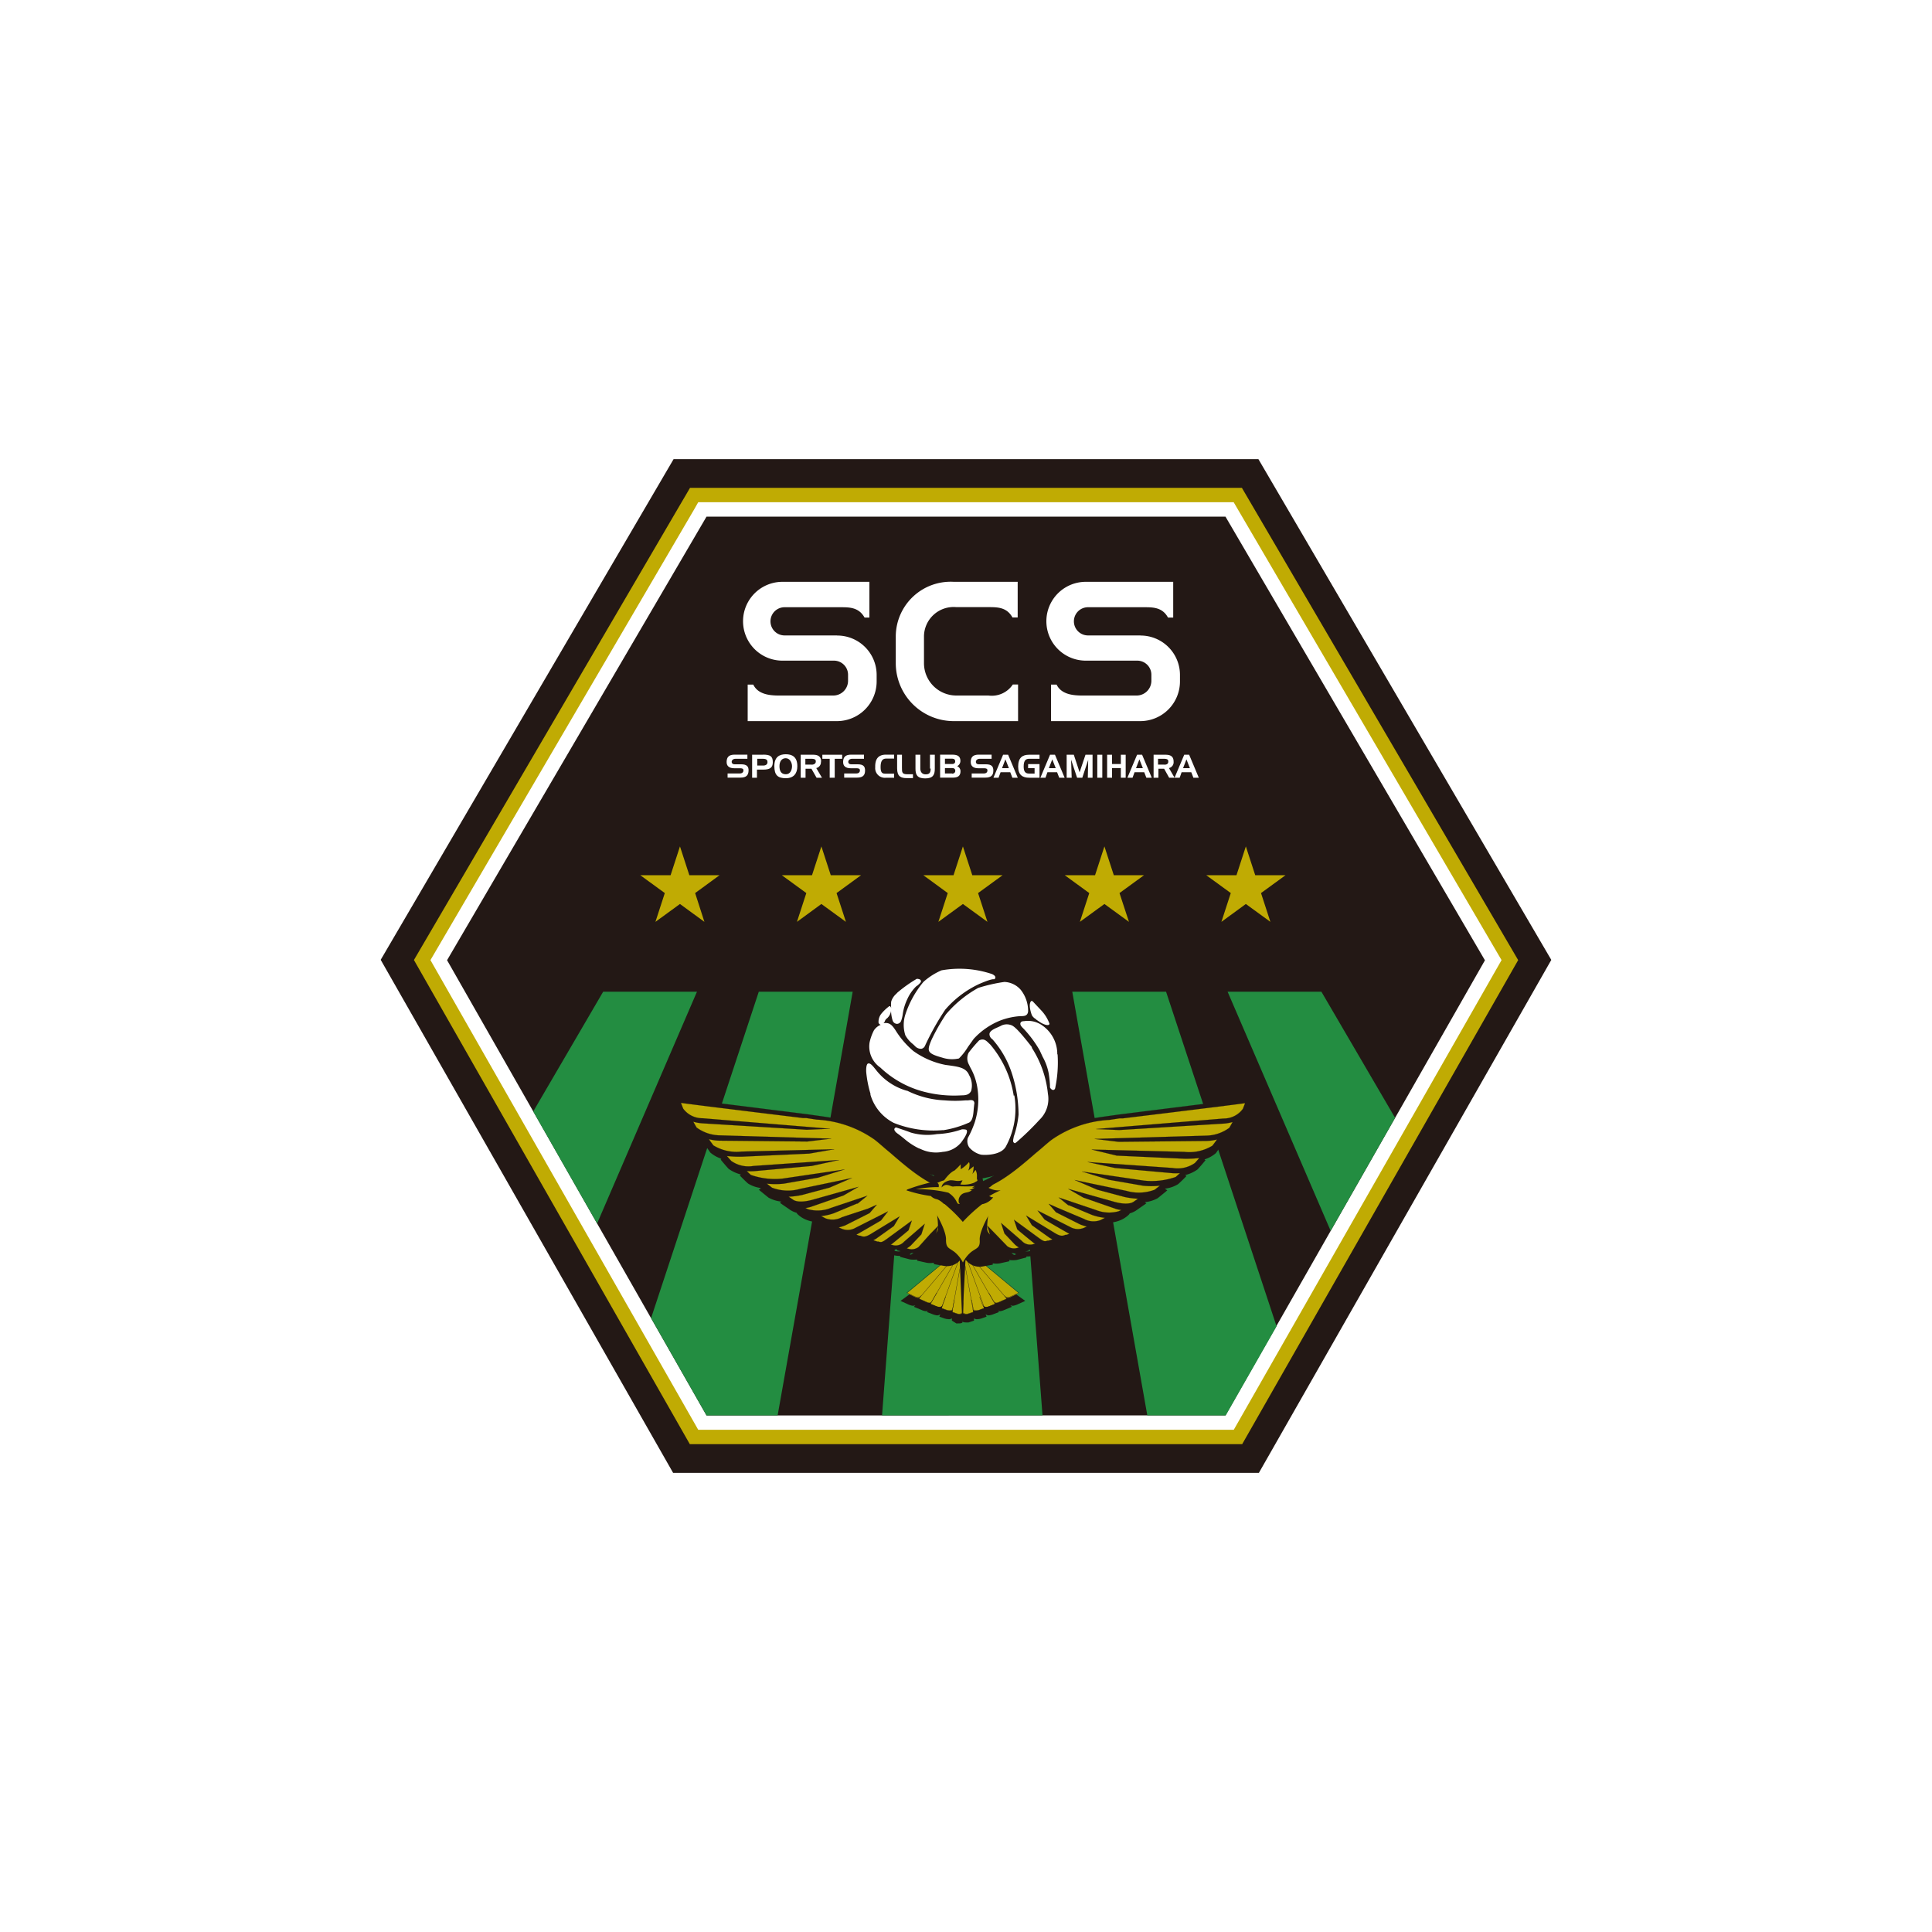<svg id="4afb14d3-f0f4-4114-8115-85d9596c90e5" data-name="layer01" xmlns="http://www.w3.org/2000/svg" width="200" height="200" viewBox="0 0 200 200"><defs><style>.fbafefd3-b1f7-46a6-af52-83b6942f0d6a{fill:#231815;}.\30 a110307-ddf7-4521-b4ba-1ab7c7c85c90{fill:#c0ab03;}.\31 ea18343-8a2f-44db-b553-3030b9394b3c{fill:#fff;}.\32 6e743a4-cac9-44e6-a496-05999f3566b1{fill:#238d41;}.\35 3c7019f-0d64-46d1-8146-c38056bd06c5,.\36 0c9e780-a960-4c24-92eb-9fde9341bef5,.b6de3a91-e8ec-46f6-b4d1-235ffeaa7f7e,.db0a57d6-c0d3-4a58-81e1-57158bf7261c,.dc6d3716-3490-4f1b-bc8b-d4baaed4d780{fill:none;stroke:#231815;}.b6de3a91-e8ec-46f6-b4d1-235ffeaa7f7e{stroke-width:0.03px;}.\36 0c9e780-a960-4c24-92eb-9fde9341bef5{stroke-linecap:round;stroke-miterlimit:11;stroke-width:0.02px;}.\35 3c7019f-0d64-46d1-8146-c38056bd06c5{stroke-width:0.03px;}.db0a57d6-c0d3-4a58-81e1-57158bf7261c{stroke-width:0.03px;}.dc6d3716-3490-4f1b-bc8b-d4baaed4d780{stroke-width:0.01px;}</style></defs><title>emb_sagamihara01</title><polyline class="fbafefd3-b1f7-46a6-af52-83b6942f0d6a" points="68.87 49 39.41 99.36 69.68 152.47 130.32 152.47 160.59 99.37 130.27 47.53 69.73 47.53 68.87 49"/><polyline class="0a110307-ddf7-4521-b4ba-1ab7c7c85c90" points="71 51.24 70.57 51.97 42.85 99.38 71.41 149.5 128.59 149.5 157.16 99.39 128.56 50.5 71.43 50.5 71 51.24"/><polyline class="1ea18343-8a2f-44db-b553-3030b9394b3c" points="71.86 52.73 44.56 99.39 72.28 148.01 127.72 148.01 155.44 99.39 127.71 51.99 72.28 51.99 71.86 52.73"/><polyline class="fbafefd3-b1f7-46a6-af52-83b6942f0d6a" points="153.72 99.41 126.86 53.48 73.14 53.48 46.28 99.4 73.14 146.53 126.86 146.52 153.72 99.41"/><polyline class="0a110307-ddf7-4521-b4ba-1ab7c7c85c90" points="99.68 87.62 100.65 90.6 103.79 90.6 101.25 92.45 102.22 95.43 99.68 93.58 97.14 95.43 98.11 92.45 95.58 90.6 98.71 90.6 99.68 87.62"/><polyline class="0a110307-ddf7-4521-b4ba-1ab7c7c85c90" points="85.03 87.62 86 90.6 89.14 90.6 86.6 92.45 87.57 95.43 85.03 93.58 82.5 95.43 83.47 92.45 80.93 90.6 84.06 90.6 85.03 87.62"/><polyline class="0a110307-ddf7-4521-b4ba-1ab7c7c85c90" points="70.39 87.62 71.36 90.6 74.49 90.6 71.96 92.45 72.92 95.43 70.39 93.58 67.85 95.43 68.82 92.45 66.28 90.6 69.42 90.6 70.39 87.62"/><polyline class="0a110307-ddf7-4521-b4ba-1ab7c7c85c90" points="114.33 87.62 113.36 90.6 110.22 90.6 112.76 92.45 111.79 95.43 114.33 93.58 116.87 95.43 115.89 92.45 118.43 90.6 115.3 90.6 114.33 87.62"/><polyline class="0a110307-ddf7-4521-b4ba-1ab7c7c85c90" points="128.97 87.62 128 90.6 124.87 90.6 127.41 92.45 126.44 95.43 128.97 93.58 131.51 95.43 130.54 92.45 133.08 90.6 129.94 90.6 128.97 87.62"/><path class="1ea18343-8a2f-44db-b553-3030b9394b3c" d="M76.72,79.12h-.66c-.24,0-.32-.13-.32-.26s.13-.31.39-.31h1.24v-.43H76.06c-.63,0-.82.27-.84.72s.25.69.8.69h.59c.33,0,.35.12.35.23s-.06.31-.39.31H75.32v.43h1.33c.63,0,.82-.27.84-.71s-.18-.67-.76-.67"/><path class="1ea18343-8a2f-44db-b553-3030b9394b3c" d="M78.95,78.13H77.86v2.38h.5v-.84H79c.67,0,1-.17,1-.77s-.25-.78-1-.78m0,1.13h-.61v-.7h.58c.37,0,.48.12.48.35S79.27,79.25,79,79.25Z"/><path class="1ea18343-8a2f-44db-b553-3030b9394b3c" d="M81.35,78.08c-.67,0-1.19.28-1.19,1.23s.37,1.25,1.19,1.25,1.19-.5,1.19-1.24c0-1-.57-1.24-1.2-1.24m0,2.07c-.5,0-.65-.38-.65-.84s.21-.82.65-.82.65.48.65.83S81.83,80.15,81.36,80.15Z"/><path class="1ea18343-8a2f-44db-b553-3030b9394b3c" d="M85,78.85c0-.52-.28-.72-.83-.72H82.89v2.38h.5v-.93H84l.53.93h.56l-.59-1a.62.62,0,0,0,.48-.67m-1,.31h-.61v-.6H84c.45,0,.45.16.45.3S84.33,79.16,84,79.16Z"/><polyline class="1ea18343-8a2f-44db-b553-3030b9394b3c" points="85.13 78.55 85.89 78.55 85.89 80.51 86.41 80.51 86.41 78.55 87.18 78.55 87.18 78.13 85.13 78.13 85.13 78.55"/><path class="1ea18343-8a2f-44db-b553-3030b9394b3c" d="M88.79,79.12h-.66c-.24,0-.32-.13-.32-.26s.13-.31.39-.31h1.24v-.43H88.12c-.63,0-.82.27-.84.72s.24.69.8.69h.59c.32,0,.35.12.35.23s-.06.31-.39.31H87.39v.43h1.33c.63,0,.82-.27.83-.71s-.17-.67-.76-.67"/><path class="1ea18343-8a2f-44db-b553-3030b9394b3c" d="M90.61,79.36a1,1,0,0,0,1.11,1.15h.84v-.42h-.82c-.34,0-.58,0-.58-.69s.24-.87.58-.87h.82v-.41h-.83c-.87,0-1.13.51-1.13,1.24"/><path class="1ea18343-8a2f-44db-b553-3030b9394b3c" d="M93.37,79.43V78.13h-.5v1.42c0,.85.41,1,1,1h.64v-.4h-.6c-.54,0-.54-.21-.54-.68"/><path class="1ea18343-8a2f-44db-b553-3030b9394b3c" d="M96.34,79.56c0,.49-.17.6-.53.6s-.54-.26-.54-.6V78.13h-.5v1.45c0,.62.18,1,1,1s1-.37,1-1V78.13h-.5v1.43"/><path class="1ea18343-8a2f-44db-b553-3030b9394b3c" d="M99.07,79.32a.6.6,0,0,0,.35-.54c0-.62-.48-.65-.88-.66H97.32v2.38h1.31c.45,0,.8-.12.8-.67a.55.55,0,0,0-.36-.52m-1.25-.77h.73c.22,0,.33.09.33.28s-.13.27-.33.27h-.73Zm.74,1.53h-.74v-.56h.74c.22,0,.33.1.33.29S98.73,80.09,98.56,80.09Z"/><path class="1ea18343-8a2f-44db-b553-3030b9394b3c" d="M102,79.12h-.66c-.25,0-.32-.13-.32-.26s.13-.31.39-.31h1.24v-.43h-1.32c-.63,0-.82.27-.84.72s.25.69.79.69h.59c.32,0,.35.12.35.23s-.06.31-.38.31h-1.25v.43H102c.63,0,.82-.27.83-.71s-.18-.67-.76-.67"/><path class="1ea18343-8a2f-44db-b553-3030b9394b3c" d="M103.84,78.13l-1,2.38h.53l.21-.57h1l.22.57h.56l-1-2.38h-.53m-.1,1.39.35-.91.36.91Z"/><path class="1ea18343-8a2f-44db-b553-3030b9394b3c" d="M105.4,79.36c0,.87.47,1.15,1.13,1.15h1.08V79.1h-1.18v.42h.67v.56h-.57c-.44,0-.56-.28-.56-.74,0-.64.24-.79.56-.79h1.08v-.42h-1.08c-.7,0-1.13.31-1.13,1.24"/><path class="1ea18343-8a2f-44db-b553-3030b9394b3c" d="M108.7,78.13l-1,2.38h.53l.2-.57h1l.22.57h.56l-1-2.38h-.53m-.1,1.39.35-.91.36.91Z"/><polyline class="1ea18343-8a2f-44db-b553-3030b9394b3c" points="111.76 79.95 111.16 78.13 110.42 78.13 110.42 80.51 110.94 80.51 110.88 78.64 111.5 80.51 112.04 80.51 112.65 78.66 112.61 80.51 113.1 80.51 113.1 78.13 112.37 78.13 111.76 79.95"/><rect class="1ea18343-8a2f-44db-b553-3030b9394b3c" x="113.59" y="78.13" width="0.52" height="2.38"/><polyline class="1ea18343-8a2f-44db-b553-3030b9394b3c" points="116.03 79.09 115.12 79.09 115.12 78.13 114.61 78.13 114.61 80.51 115.12 80.51 115.12 79.51 116.03 79.51 116.03 80.51 116.53 80.51 116.53 78.13 116.03 78.13 116.03 79.09"/><path class="1ea18343-8a2f-44db-b553-3030b9394b3c" d="M117.71,78.13l-1,2.38h.53l.21-.57h1l.22.57h.56l-1-2.38h-.53m-.1,1.39.35-.91.36.91Z"/><path class="1ea18343-8a2f-44db-b553-3030b9394b3c" d="M121.49,78.85c0-.52-.28-.72-.84-.72h-1.23v2.38h.5v-.93h.59l.52.93h.56l-.58-1a.62.62,0,0,0,.48-.67m-1,.31h-.61v-.6h.61c.45,0,.45.16.45.3S120.87,79.16,120.54,79.16Z"/><path class="1ea18343-8a2f-44db-b553-3030b9394b3c" d="M123.12,78.13h-.53l-1,2.38h.53l.2-.57h1l.22.57h.56l-1-2.38m-.63,1.39.35-.91.36.91Z"/><path class="1ea18343-8a2f-44db-b553-3030b9394b3c" d="M86.66,65.78H81.22a1.46,1.46,0,0,1,0-2.92H87c.93,0,1.9,0,2.5,1.07H90V60.23H81a4.08,4.08,0,0,0,0,8.16h5.33a1.46,1.46,0,0,1,1.46,1.46v.64A1.53,1.53,0,0,1,86.31,72H81.15c-.94,0-2.58.1-3.17-1.13H77.4v3.78h9.27a4.11,4.11,0,0,0,4.08-4.14v-.64a4.08,4.08,0,0,0-4.08-4.08"/><path class="1ea18343-8a2f-44db-b553-3030b9394b3c" d="M104.84,70.87A2.62,2.62,0,0,1,102.32,72H99a3.35,3.35,0,0,1-3.35-3.34V65.85a3.07,3.07,0,0,1,3.35-3h3.31c.94,0,1.91,0,2.5,1.07h.54V60.23H98.73a5.68,5.68,0,0,0-6,5.61v2.81a6,6,0,0,0,6,6h6.66V70.86h-.54"/><path class="1ea18343-8a2f-44db-b553-3030b9394b3c" d="M118.07,65.78h-5.44a1.46,1.46,0,0,1,0-2.92h5.79c.93,0,1.91,0,2.49,1.07h.54V60.23H112.4a4.08,4.08,0,0,0,0,8.16h5.33a1.46,1.46,0,0,1,1.46,1.46v.64A1.53,1.53,0,0,1,117.72,72h-5.17c-.93,0-2.58.1-3.17-1.13h-.58v3.78h9.27a4.11,4.11,0,0,0,4.08-4.14v-.64a4.08,4.08,0,0,0-4.08-4.08"/><path class="26e743a4-cac9-44e6-a496-05999f3566b1" d="M62.44,102.66l-7.24,12.4,6.61,11.6,10.34-24H62.44"/><path class="26e743a4-cac9-44e6-a496-05999f3566b1" d="M78.55,102.66,67.4,136.45l5.74,10.07h7.36q4-22.42,7.77-43.86H78.55"/><path class="26e743a4-cac9-44e6-a496-05999f3566b1" d="M127.08,102.66l10.67,24.76,6.67-11.7-7.63-13.06h-9.71"/><path class="26e743a4-cac9-44e6-a496-05999f3566b1" d="M111,102.66l7.77,43.86h8.12l5.26-9.22-11.44-34.64H111"/><path class="26e743a4-cac9-44e6-a496-05999f3566b1" d="M94.66,102.66Q93,124.17,91.31,146.52h16.61q-1.71-22.42-3.35-43.86H94.66"/><path class="fbafefd3-b1f7-46a6-af52-83b6942f0d6a" d="M110.91,111.44A11.07,11.07,0,1,1,99.84,100a11.25,11.25,0,0,1,11.07,11.42"/><ellipse class="b6de3a91-e8ec-46f6-b4d1-235ffeaa7f7e" cx="99.84" cy="111.44" rx="11.07" ry="11.42"/><path class="fbafefd3-b1f7-46a6-af52-83b6942f0d6a" d="M109.88,109.13a4.66,4.66,0,0,0-1-2.77.57.57,0,0,0,.16-.42,4.06,4.06,0,0,0-.93-1.61l-.95-1-.39-.17-.13.06a3.34,3.34,0,0,0-.59-1,2.76,2.76,0,0,0-2-1h-.11l-.45.07a.68.68,0,0,0,0-.15.86.86,0,0,0-.57-.72,11,11,0,0,0-5.57-.42,8.39,8.39,0,0,0-1.8,1.07,1.05,1.05,0,0,0-.51-.22l-.16,0-.2.1a13.48,13.48,0,0,0-2.12,1.5l-.13.14a2.16,2.16,0,0,0-.6.94s0,.11,0,.23-.06,0-.09,0l-.84.79a1.82,1.82,0,0,0-.42,1.22v.05s0,0,0,.07a1.92,1.92,0,0,0-.42.45,5.69,5.69,0,0,0-.5,1.38,2.28,2.28,0,0,0-.07.72,2.61,2.61,0,0,0,.36,1.16l-.16,0c-.51.21-.48.86-.46,1.3a11.67,11.67,0,0,0,.47,2.39l0,.1a5.28,5.28,0,0,0,2.54,3.1.58.58,0,0,0-.13.3.72.72,0,0,0,0,.11,1.05,1.05,0,0,0,.54.75l.63.49a7.23,7.23,0,0,0,1.61,1.1l.2.08a4.11,4.11,0,0,0,2.44.33c.12.52.79.6,1.28.62l1.76-.06.08,0a.71.71,0,0,0,.4-.34,1.79,1.79,0,0,0,.34.09s2.3.27,3-1.07l.18-.35,0,0a.63.63,0,0,0,.75,0,27.22,27.22,0,0,0,2.49-2.41,3.52,3.52,0,0,0,1-2.9h.14a.68.68,0,0,0,.57-.62,13.18,13.18,0,0,0,.24-3.56"/><path class="fbafefd3-b1f7-46a6-af52-83b6942f0d6a" d="M105.16,105.89a1.05,1.05,0,0,0-.27-.15l.34-.06-.05.11v.1"/><path class="fbafefd3-b1f7-46a6-af52-83b6942f0d6a" d="M95.74,108.9a.75.75,0,0,0,.07.18l0,.05-.29-.16.17-.08"/><path class="fbafefd3-b1f7-46a6-af52-83b6942f0d6a" d="M99.67,109.82a1.92,1.92,0,0,0,.11.42,3,3,0,0,0-.53-.17.86.86,0,0,0,.25-.1.94.94,0,0,0,.17-.14"/><path class="fbafefd3-b1f7-46a6-af52-83b6942f0d6a" d="M100.75,113.39v.07h-.06l.05-.06"/><path class="fbafefd3-b1f7-46a6-af52-83b6942f0d6a" d="M102,107.22l-.18,0,.17-.13a.64.64,0,0,0,0,.16"/><path class="fbafefd3-b1f7-46a6-af52-83b6942f0d6a" d="M93.15,106.6l-.09-.13-.06-.09.13,0a.15.15,0,0,0,0,0c0,.09,0,.16,0,.23"/><path class="1ea18343-8a2f-44db-b553-3030b9394b3c" d="M93.72,107.17a3.06,3.06,0,0,0,.79.92l.21.2a.83.83,0,0,0,.66.28.52.52,0,0,0,.38-.32,27.14,27.14,0,0,1,2.09-3.73,10.48,10.48,0,0,1,3.52-2.66c1.24-.54,1.47-.49,1.48-.49h.08a.21.21,0,0,0,.11-.19c0-.12-.11-.23-.33-.34a10.55,10.55,0,0,0-5.25-.39h0a6.82,6.82,0,0,0-1.87,1.2A10.35,10.35,0,0,0,93.73,105a3.5,3.5,0,0,0,0,2.2"/><path class="1ea18343-8a2f-44db-b553-3030b9394b3c" d="M97.93,105a20.62,20.62,0,0,0-1.48,2.6l-.06.14c-.17.41-.34.84-.19,1.1s.57.43,1.32.64a3.29,3.29,0,0,0,1.75.09,6.1,6.1,0,0,0,.93-1.19l.6-.84a7.54,7.54,0,0,1,2.73-1.89,7.06,7.06,0,0,1,2.09-.46h0c.39,0,.76,0,.81-.5a3.52,3.52,0,0,0-.76-2.22,2.35,2.35,0,0,0-1.7-.82h0a16.62,16.62,0,0,0-2.71.62A12,12,0,0,0,97.93,105"/><path class="1ea18343-8a2f-44db-b553-3030b9394b3c" d="M107.24,105.53l.33.22c.27.2.78.44,1,.34a.13.13,0,0,0,.07-.12,4,4,0,0,0-.82-1.34l-.94-1-.07,0a.09.09,0,0,0-.07,0c-.31.35,0,1.27.09,1.49a1.17,1.17,0,0,0,.46.41"/><path class="1ea18343-8a2f-44db-b553-3030b9394b3c" d="M109.45,109.17a3.6,3.6,0,0,0-1.53-3,2.57,2.57,0,0,0-1.91-.46h0c-.08,0-.33,0-.38.22a.19.19,0,0,0,0,.08c0,.13.12.28.34.49a11.92,11.92,0,0,1,1.65,2.22l.32.69a5.64,5.64,0,0,1,.62,1.7c.09.56.12,1,.13,1.2s0,.23,0,.23h0a.09.09,0,0,0,0,0c0,.08.19.32.36.29s.19-.21.2-.28a12.8,12.8,0,0,0,.23-3.43"/><path class="1ea18343-8a2f-44db-b553-3030b9394b3c" d="M106.83,108.41c-1.19-1.53-1.81-2.19-2.16-2.29a1.3,1.3,0,0,0-1.11.1l-.26.12c-.37.16-.83.36-.87.69a.63.63,0,0,0,.3.55,9.94,9.94,0,0,1,1.93,3.27,14,14,0,0,1,.78,4.54,9.75,9.75,0,0,1-.5,2.28c0,.14-.14.48,0,.6s.12.07.25,0a27.53,27.53,0,0,0,2.4-2.33l0,0a3,3,0,0,0,.89-2.71,10.8,10.8,0,0,0-1.67-4.77"/><path class="1ea18343-8a2f-44db-b553-3030b9394b3c" d="M104.94,113.43a10.75,10.75,0,0,0-2.43-5.3l-.15-.14c-.25-.25-.52-.53-1-.29l0,0a14.2,14.2,0,0,0-1.09,1.28,1.31,1.31,0,0,0,0,1.16l.18.37a6.13,6.13,0,0,1,.74,2.18,7.77,7.77,0,0,1-.28,3.48,9.73,9.73,0,0,1-.72,1.63,1.14,1.14,0,0,0,.16,1,2.39,2.39,0,0,0,1.2.73c.39.06,2.08.08,2.58-.85a8.15,8.15,0,0,0,.87-5.29"/><path class="1ea18343-8a2f-44db-b553-3030b9394b3c" d="M99.51,118.25c.75-1,.59-1.2.55-1.27s-.42-.09-.52-.06h0a8.67,8.67,0,0,1-2.54.48,6.09,6.09,0,0,1-2.72-.16c-.42-.17-1.44-.5-1.49-.52h-.06a.23.23,0,0,0-.15.18c0,.13.1.28.34.45s.41.31.66.51a6.92,6.92,0,0,0,1.5,1l.21.08a3.67,3.67,0,0,0,2.3.3,2.71,2.71,0,0,0,1.93-1"/><path class="1ea18343-8a2f-44db-b553-3030b9394b3c" d="M97.64,117a10.44,10.44,0,0,0,2.58-.75h0c.48-.14.54-.87.58-1.46l.05-.47a.37.37,0,0,0-.06-.34c-.13-.14-.38-.1-.58-.07l-.14,0h-.13a12.48,12.48,0,0,1-2.14,0,9.6,9.6,0,0,1-3.89-1l-.05,0a6.2,6.2,0,0,1-3.2-2.18l-.22-.27c-.26-.31-.44-.42-.59-.36s-.2.46-.18.87a11.49,11.49,0,0,0,.44,2.25l0,.11a4.79,4.79,0,0,0,2.41,2.91,11.08,11.08,0,0,0,5.09.75"/><path class="1ea18343-8a2f-44db-b553-3030b9394b3c" d="M95.59,113a12.39,12.39,0,0,0,3.94.39c.53,0,.81-.1,1-.45a2.13,2.13,0,0,0-.21-1.65c-.31-.76-1.08-.86-2.06-1l-.38-.05a8.51,8.51,0,0,1-3.33-1.44,9,9,0,0,1-1.83-2.12c-.38-.59-.65-.84-1.2-.77h-.06a.44.44,0,0,0,.15-.22.55.55,0,0,1,.21-.27,1.29,1.29,0,0,0,.42-.76,3.8,3.8,0,0,0,.17,1,.5.5,0,0,0,.44.33.47.47,0,0,0,.43-.3,3.23,3.23,0,0,0,.17-.69,5.32,5.32,0,0,1,.47-1.56,4.33,4.33,0,0,1,.92-1.33L95,102c.22-.2.38-.34.33-.48s-.19-.17-.35-.19H94.9a14.35,14.35,0,0,0-2,1.42l-.13.14a1.74,1.74,0,0,0-.51.78,2.6,2.6,0,0,0,0,.7.53.53,0,0,0-.1-.19.09.09,0,0,0-.13,0,4.68,4.68,0,0,0-.76.72,1.34,1.34,0,0,0-.32,1v0a.44.44,0,0,0,.22.19,1.53,1.53,0,0,0-.7.57,5,5,0,0,0-.45,1.25,2.64,2.64,0,0,0,1.11,2.6A10.31,10.31,0,0,0,95.59,113"/><path class="fbafefd3-b1f7-46a6-af52-83b6942f0d6a" d="M74.71,116.71a3.75,3.75,0,0,0,2.78.74l8.63-.25-1.2.36-7.42.23a8.3,8.3,0,0,1-1.68-.12c.12.16.37.5.59.77a2.62,2.62,0,0,0,2.22.6l7.54-.61-1.25.44-6.23.5a3.36,3.36,0,0,1-1.07,0c.12.14.37.41.61.67a5.93,5.93,0,0,0,3.11.44l5.25-.9-1.48.6-3.68.64c-1,.17-3.07-.11-3.5-.56s-.71-.78-.71-.78l.24-.15a3.72,3.72,0,0,1-1.36-.66c-.32-.39-.68-.89-.68-.89l.24-.13a3.3,3.3,0,0,1-1.29-.73c-.3-.44-.62-1-.62-1l.36-.15s.31.55.6,1"/><path class="60c9e780-a960-4c24-92eb-9fde9341bef5" d="M74.71,116.71a3.75,3.75,0,0,0,2.78.74l8.63-.25-1.2.36-7.42.23a8.3,8.3,0,0,1-1.68-.12c.12.16.37.5.59.77a2.62,2.62,0,0,0,2.22.6l7.54-.61-1.25.44-6.23.5a3.36,3.36,0,0,1-1.07,0c.12.14.37.41.61.67a5.93,5.93,0,0,0,3.11.44l5.25-.9-1.48.6-3.68.64c-1,.17-3.07-.11-3.5-.56s-.71-.78-.71-.78l.24-.15a3.72,3.72,0,0,1-1.36-.66c-.32-.39-.68-.89-.68-.89l.24-.13a3.3,3.3,0,0,1-1.29-.73c-.3-.44-.62-1-.62-1l.36-.15S74.42,116.28,74.71,116.71Z"/><path class="fbafefd3-b1f7-46a6-af52-83b6942f0d6a" d="M100,130.39l.07-.3,1.25-1.21-.82.6.56-.77-.67.7.4-.87-.52.79.23-1-.63,1.56.34-1.7-.57-.18,0,2-.13-.13h0l-.34-1.81.07,1-.36-1,.23,1-.52-1,.4,1-.67-.9.56.95-.82-.85,1.24,1.57,0,.39-6.08,4.44.71.32a2,2,0,0,0,.47.17.51.51,0,0,0,.36-.05l-.16.17.78.32a1.44,1.44,0,0,0,.41.13.32.32,0,0,0,.26-.07l-.1.16.6.23a1.69,1.69,0,0,0,.35.1.46.46,0,0,0,.44-.11l-.1.26.57.2.22.05h.09a.49.49,0,0,0,.42-.08l0,.24L99,137l.13,0c.26,0,.52,0,.52-.18"/><path class="0a110307-ddf7-4521-b4ba-1ab7c7c85c90" d="M99.35,129.33l-5.45,4.54.64.31c.25.12.57.31.83,0l-.23.27.69.31c.27.11.48.25.67-.08l-.17.29.54.22c.22.09.61.24.76-.16l-.15.4.51.19c.17.06.61.15.66-.12l-.06.33.51.18c.26.08.56,0,.56-.16"/><line class="53c7019f-0d64-46d1-8146-c38056bd06c5" x1="99.67" y1="135.83" x2="99.64" y2="134.84"/><path class="db0a57d6-c0d3-4a58-81e1-57158bf7261c" d="M101.12,127.83l-7.24,6,.64.3c.25.12.57.31.83,0"/><path class="db0a57d6-c0d3-4a58-81e1-57158bf7261c" d="M100.88,127.66l-5.76,6.78.7.31c.27.11.48.25.67-.08l.48-.84"/><path class="db0a57d6-c0d3-4a58-81e1-57158bf7261c" d="M100.63,127.5,96.31,135l.53.22c.22.09.62.24.76-.17l.29-.8"/><path class="db0a57d6-c0d3-4a58-81e1-57158bf7261c" d="M100.37,127.34l-2.92,8.07.51.19c.17.06.61.15.66-.12l.17-.93"/><path class="db0a57d6-c0d3-4a58-81e1-57158bf7261c" d="M100.11,127.2l-1.55,8.61.51.18c.26.08.56,0,.56-.17l0-1L99.61,127"/><path class="fbafefd3-b1f7-46a6-af52-83b6942f0d6a" d="M99.35,130.39l-.07-.3L98,128.88l.82.6-.55-.77.67.7-.4-.87.52.79-.23-1,.63,1.56-.34-1.7.57-.18,0,2,.13-.13h0l.35-1.81-.07,1,.36-1-.23,1,.52-1-.4,1,.67-.9-.56.95.82-.85-1.24,1.57,0,.39,6.09,4.44-.71.32a2,2,0,0,1-.47.17.51.51,0,0,1-.36-.05l.16.17-.77.32a1.48,1.48,0,0,1-.41.13.31.31,0,0,1-.25-.07l.1.16-.6.23a1.69,1.69,0,0,1-.35.1.46.46,0,0,1-.44-.11l.1.26-.57.2-.22.05h-.09a.5.5,0,0,1-.42-.08l0,.24-.57.19-.13,0c-.26,0-.52,0-.52-.18"/><path class="0a110307-ddf7-4521-b4ba-1ab7c7c85c90" d="M100,129.33l5.45,4.54-.64.31c-.25.12-.57.31-.83,0l.23.27-.69.31c-.27.11-.48.25-.67-.08l.17.29-.54.22c-.22.09-.61.24-.76-.16l.14.4-.51.19c-.17.06-.61.15-.66-.12l.06.33-.52.18c-.26.08-.55,0-.56-.16"/><line class="53c7019f-0d64-46d1-8146-c38056bd06c5" x1="99.67" y1="135.83" x2="99.69" y2="134.84"/><path class="db0a57d6-c0d3-4a58-81e1-57158bf7261c" d="M98.22,127.83l7.24,6-.64.3c-.25.12-.57.31-.84,0"/><path class="db0a57d6-c0d3-4a58-81e1-57158bf7261c" d="M98.46,127.66l5.76,6.78-.7.31c-.27.11-.48.25-.67-.08l-.49-.84"/><path class="db0a57d6-c0d3-4a58-81e1-57158bf7261c" d="M98.71,127.5,103,135l-.54.22c-.22.09-.61.24-.76-.17l-.29-.8"/><path class="db0a57d6-c0d3-4a58-81e1-57158bf7261c" d="M99,127.34l2.92,8.07-.51.19c-.17.06-.61.15-.66-.12l-.17-.93"/><path class="db0a57d6-c0d3-4a58-81e1-57158bf7261c" d="M99.22,127.2l1.55,8.61-.51.18c-.26.08-.56,0-.56-.17l0-1,.06-7.81"/><path class="fbafefd3-b1f7-46a6-af52-83b6942f0d6a" d="M97.14,128.68l.31-1.15-.86.9-1.12,1.19-.09.09a1.17,1.17,0,0,1-1,.2l-.22-.06a3.17,3.17,0,0,0,.4-.3l1.1-1.18,0,0,.35-1.11-2.15,1.89a1.13,1.13,0,0,1-1.24.33l-.14,0c.37-.27,1.85-1.54,1.85-1.54l.34-1-2.62,1.95c-.5.36-.59.33-.85.24l-.11,0-.4-.14.28-.15,1.85-1.34.6-1-3,1.86c-.6.37-.8.29-1.08.18l-.11,0-.28-.11c.34-.17,2.55-1.5,2.55-1.5l.73-1-3.36,1.72a1.61,1.61,0,0,1-1.46.1l-.28-.13a4.29,4.29,0,0,0,.72-.24l2.48-1.27.75-.89-.92.42-2.74,1.17a2,2,0,0,1-1.7.13h0l-.47-.24a5.74,5.74,0,0,0,1.34-.3L89,125.15l.07,0,1-.82-3.86,1.32a3.59,3.59,0,0,1-2.35.13l-.28-.13a3.43,3.43,0,0,0,.51-.09l3.42-1.22,1.56-.91-4.76,1.36c-1.28.36-1.84.12-2,0l-.47-.32a7.5,7.5,0,0,0,1.4-.19l2.84-.77,2.32-1-1,.22-4.36.93a4.56,4.56,0,0,1-2.92-.12l-.54-.43a7.87,7.87,0,0,0,1.77,0l3.55-.63,2.75-.86-6.44,1a7.44,7.44,0,0,1-3.27-.39l-.44-.41a5,5,0,0,0,.84,0l5.88-.54,2.85-.63-8.81.63a3,3,0,0,1-2.31-.52l-.45-.52a12.53,12.53,0,0,0,1.54.07l7-.32,2.58-.46-9.6.24a4.5,4.5,0,0,1-2.91-.65c-.16-.21-.34-.46-.47-.65a5,5,0,0,0,1.07.15l9.12.09,2.48-.31L74.74,118a4.1,4.1,0,0,1-2.37-.82c-.11-.19-.24-.42-.34-.61a3.91,3.91,0,0,0,.86.16l10.89.68,2.41-.1-1-.09-12.16-1a2.43,2.43,0,0,1-2-1l-.23-.6c1.37.19,5.82.75,12.64,1.6l.34,0,1.06.16a11.39,11.39,0,0,1,6,2.11c.51.4,1,.87,1.61,1.37l0,0c2.2,1.95,4.7,4.15,7.44,4.15H100v-.56h-.14c-2.42,0-4.8-2.1-6.91-4l-.07-.06c-.59-.52-1.07-.95-1.6-1.37-2.72-2.16-3.44-1.87-6.36-2.27l-1.06-.16-13.56-1.73-.57-.08.07.19.5,1.3a2.83,2.83,0,0,0,1.08.92l-.21.06.06.12s.3.6.54,1a2.65,2.65,0,0,0,1.22.77l-.2.07.06.1s.36.54.68,1a3.25,3.25,0,0,0,1.22.66l-.15.07.1.12c.35.42.59.69.73.84a3.75,3.75,0,0,0,1.3.59l-.16.08.09.1c.1.09.43.44.78.75a3.29,3.29,0,0,0,1.39.47l-.28.17.17.14c.19.15.55.45.84.68a3.54,3.54,0,0,0,1.33.41l-.16.12.23.16.87.6a2.48,2.48,0,0,0,.68.29l-.06,0,.12.14a2.8,2.8,0,0,0,1,.61,3.13,3.13,0,0,0,.88.19l-.19.19.16.1s.53.29.93.49a2.48,2.48,0,0,0,.81.21l-.12.13,1,.48a2.84,2.84,0,0,0,.84.22l-.08.1,1.11.45.1,0a2.2,2.2,0,0,0,.62.16l0,0,.2.07,1,.36.09,0a3.29,3.29,0,0,0,.46.13v0l1,.31a2.48,2.48,0,0,0,.8.11l0,.1,1,.26a2.64,2.64,0,0,0,.8,0l-.05.13,1,.22a2.15,2.15,0,0,0,.74,0l0,.14,1.08.19a1.8,1.8,0,0,0,1.7-.67l1.06-1.73-.79-.27-1.06,1.71a.83.83,0,0,1-.74.31l-.31-.06a1.16,1.16,0,0,0,.17-.16l.83-1.48.27-1.2L97,130.07a1.1,1.1,0,0,1-.84.23l-.26-.06a1.17,1.17,0,0,0,.19-.16l1.05-1.4"/><path class="0a110307-ddf7-4521-b4ba-1ab7c7c85c90" d="M99.51,123.19c-3.28,0-7-3.92-9.48-5.83-2.27-1.46-4.71-1.54-6.6-1.85l-13.56-1.7.4,1A2.78,2.78,0,0,0,72.62,116l-1.41-.12s.3.58.53,1a4.39,4.39,0,0,0,2.68,1l-1.6,0s.35.52.67.94a4.8,4.8,0,0,0,3.24.77l-2.1,0s.39.47.74.83A3.43,3.43,0,0,0,78,121l-1.42.12s.38.38.77.73a7.59,7.59,0,0,0,3.62.47l-2.31.24s.46.39.84.67a4.88,4.88,0,0,0,3.34.2l-2,.42s.5.36.91.62a3.14,3.14,0,0,0,2.46.06l-1.65.45a2.5,2.5,0,0,0,.84.5,4.24,4.24,0,0,0,2.74-.12h0l-1.83.63s.49.27.9.47a2.67,2.67,0,0,0,2.15-.12l-1.28.54.84.38a2.15,2.15,0,0,0,1.92-.1l-1,.5.91.36a1.51,1.51,0,0,0,1.67-.17l-.79.48,1,.35c.39.13.66.29,1.43-.26l-.68.49.81.24A1.66,1.66,0,0,0,94,128.7l-.77.66.79.19a1.7,1.7,0,0,0,1.46-.32l-.51.53.82.17a1.59,1.59,0,0,0,1.32-.37l-.43.54.86.15a1.31,1.31,0,0,0,1.22-.48l1-1.54"/><path class="fbafefd3-b1f7-46a6-af52-83b6942f0d6a" d="M96.84,128c0-.13.31-1.13.31-1.13l-.86.88L95.17,129l-.08.09a1.18,1.18,0,0,1-1,.2l-.22-.06a3.07,3.07,0,0,0,.41-.29l1.1-1.16,0,0,.35-1.09-2.15,1.86a1.15,1.15,0,0,1-1.24.32l-.14,0c.37-.27,1.85-1.51,1.85-1.51l.34-1-2.62,1.92c-.5.36-.59.33-.85.24l-.11,0-.4-.13.27-.15,1.85-1.32.6-1-3,1.83c-.6.36-.8.28-1.08.17l-.11,0-.29-.11c.34-.17,2.55-1.47,2.55-1.47l.73-.94-3.36,1.7a1.62,1.62,0,0,1-1.46.09l-.29-.13a4.24,4.24,0,0,0,.72-.23l2.48-1.25.75-.87-.92.41L87.17,126a2.07,2.07,0,0,1-1.7.13h0l-.47-.24a5.9,5.9,0,0,0,1.33-.3l2.39-1,.07,0,1-.81L86,125.05a3.67,3.67,0,0,1-2.35.13l-.28-.13a3.19,3.19,0,0,0,.52-.1l3.42-1.19,1.56-.9-4.76,1.34c-1.28.35-1.84.12-2,0l-.47-.32a8.18,8.18,0,0,0,1.4-.18l2.84-.76,2.32-1-1,.22-4.36.91a4.62,4.62,0,0,1-2.92-.12l-.54-.42a8.19,8.19,0,0,0,1.77,0l3.54-.62,2.75-.85-6.44.95a7.53,7.53,0,0,1-3.27-.38l-.43-.4a5.26,5.26,0,0,0,.84,0l5.88-.53,2.85-.62L78,120.7a3.08,3.08,0,0,1-2.3-.52l-.45-.51a12.24,12.24,0,0,0,1.53.07l7-.32,2.59-.45-9.6.24a4.59,4.59,0,0,1-2.92-.64c-.16-.21-.34-.45-.46-.64a4.89,4.89,0,0,0,1.06.15l9.12.09,2.49-.3-11.58-.34a4.16,4.16,0,0,1-2.37-.81c-.11-.19-.24-.42-.34-.6a4.34,4.34,0,0,0,.86.16l10.89.67,2.41-.1-1.05-.09-12.16-1a2.45,2.45,0,0,1-2-1l-.23-.59c1.37.19,5.82.74,12.64,1.57l.34,0,1.06.16a11.49,11.49,0,0,1,6,2.07c.51.39,1,.86,1.61,1.35l0,0c2.2,1.91,4.7,4.07,7.44,4.07h.14l.16-.67h-.13c-2.42,0-4.8-2.07-6.91-3.89l-.07-.06c-.56-.49-.82-.6-1.33-1-2.13-1.66-4.92-2-6.8-2.27l-1.06-.15-13.56-1.7-.57-.08h.07l.5,1.28a2.81,2.81,0,0,0,1.08.9l-.21.06.05.11s.3.59.54,1a2.64,2.64,0,0,0,1.22.76l-.2.07.06.1s.36.53.69,1a3.24,3.24,0,0,0,1.22.65l-.15.07.1.12c.35.41.59.67.73.82a3.85,3.85,0,0,0,1.3.58l-.16.08.09.09c.09.09.43.43.78.73a3.28,3.28,0,0,0,1.39.46l-.28.18.17.13c.19.15.54.45.84.67a3.63,3.63,0,0,0,1.33.4l-.16.11.23.16.87.59a2.44,2.44,0,0,0,.68.28l-.07,0,.12.13a2.82,2.82,0,0,0,1,.61,3.29,3.29,0,0,0,.87.19l-.19.18.16.1s.53.29.93.48a2.45,2.45,0,0,0,.81.2l-.12.13,1,.47a2.81,2.81,0,0,0,.84.22l-.08.11,1.11.44.09,0a2.19,2.19,0,0,0,.62.16l0,0,.2.07s.64.23,1,.35l.09,0a3,3,0,0,0,.46.12v0l1,.3a2.49,2.49,0,0,0,.8.1l0,.1,1,.25a2.68,2.68,0,0,0,.8,0l-.06.13,1,.22a2.17,2.17,0,0,0,.74,0l0,.13,1.08.19a1.82,1.82,0,0,0,1.7-.66l1.06-1.69-.45-.9-1.4,2.32a.82.82,0,0,1-.74.3l-.32-.05a.94.94,0,0,0,.17-.16l.83-1.46.27-1.17-1.84,2.31a1.1,1.1,0,0,1-.84.22l-.26-.05a1.33,1.33,0,0,0,.19-.16L96.84,128"/><path class="dc6d3716-3490-4f1b-bc8b-d4baaed4d780" d="M96.84,128c0-.13.31-1.13.31-1.13l-.86.88L95.17,129l-.08.09a1.18,1.18,0,0,1-1,.2l-.22-.06a3.07,3.07,0,0,0,.41-.29l1.1-1.16,0,0,.35-1.09-2.15,1.86a1.15,1.15,0,0,1-1.24.32l-.14,0c.37-.27,1.85-1.51,1.85-1.51l.34-1-2.62,1.92c-.5.36-.59.33-.85.24l-.11,0-.4-.13.27-.15,1.85-1.32.6-1-3,1.83c-.6.36-.8.28-1.08.17l-.11,0-.29-.11c.34-.17,2.55-1.47,2.55-1.47l.73-.94-3.36,1.7a1.62,1.62,0,0,1-1.46.09l-.29-.13a4.24,4.24,0,0,0,.72-.23l2.48-1.25.75-.87-.92.41L87.17,126a2.07,2.07,0,0,1-1.7.13h0l-.47-.24a5.9,5.9,0,0,0,1.33-.3l2.39-1,.07,0,1-.81L86,125.05a3.67,3.67,0,0,1-2.35.13l-.28-.13a3.19,3.19,0,0,0,.52-.1l3.42-1.19,1.56-.9-4.76,1.34c-1.28.35-1.84.12-2,0l-.47-.32a8.18,8.18,0,0,0,1.4-.18l2.84-.76,2.32-1-1,.22-4.36.91a4.62,4.62,0,0,1-2.92-.12l-.54-.42a8.19,8.19,0,0,0,1.77,0l3.54-.62,2.75-.85-6.44.95a7.53,7.53,0,0,1-3.27-.38l-.43-.4a5.26,5.26,0,0,0,.84,0l5.88-.53,2.85-.62L78,120.7a3.08,3.08,0,0,1-2.3-.52l-.45-.51a12.24,12.24,0,0,0,1.53.07l7-.32,2.59-.45-9.6.24a4.59,4.59,0,0,1-2.92-.64c-.16-.21-.34-.45-.46-.64a4.89,4.89,0,0,0,1.06.15l9.12.09,2.49-.3-11.58-.34a4.16,4.16,0,0,1-2.37-.81c-.11-.19-.24-.42-.34-.6a4.34,4.34,0,0,0,.86.16l10.89.67,2.41-.1-1.05-.09-12.16-1a2.45,2.45,0,0,1-2-1l-.23-.59c1.37.19,5.82.74,12.64,1.57l.34,0,1.06.16a11.49,11.49,0,0,1,6,2.07c.51.39,1,.86,1.61,1.35l0,0c2.2,1.91,4.7,4.07,7.44,4.07h.14l.16-.67h-.13c-2.42,0-4.8-2.07-6.91-3.89l-.07-.06c-.56-.49-.82-.6-1.33-1-2.13-1.66-4.92-2-6.8-2.27l-1.06-.15-13.56-1.7-.57-.08h.07l.5,1.28a2.81,2.81,0,0,0,1.08.9l-.21.06.05.11s.3.59.54,1a2.64,2.64,0,0,0,1.22.76l-.2.07.06.1s.36.53.69,1a3.24,3.24,0,0,0,1.22.65l-.15.07.1.12c.35.41.59.67.73.82a3.85,3.85,0,0,0,1.3.58l-.16.08.09.09c.09.09.43.43.78.73a3.28,3.28,0,0,0,1.39.46l-.28.18.17.13c.19.15.54.45.84.67a3.63,3.63,0,0,0,1.33.4l-.16.11.23.16.87.59a2.44,2.44,0,0,0,.68.28l-.07,0,.12.13a2.82,2.82,0,0,0,1,.61,3.29,3.29,0,0,0,.87.19l-.19.18.16.1s.53.29.93.48a2.45,2.45,0,0,0,.81.2l-.12.13,1,.47a2.81,2.81,0,0,0,.84.22l-.08.11,1.11.44.09,0a2.19,2.19,0,0,0,.62.16l0,0,.2.07s.64.23,1,.35l.09,0a3,3,0,0,0,.46.12v0l1,.3a2.49,2.49,0,0,0,.8.1l0,.1,1,.25a2.68,2.68,0,0,0,.8,0l-.06.13,1,.22a2.17,2.17,0,0,0,.74,0l0,.13,1.08.19a1.82,1.82,0,0,0,1.7-.66l1.06-1.69-.45-.9-1.4,2.32a.82.82,0,0,1-.74.3l-.32-.05a.94.94,0,0,0,.17-.16l.83-1.46.27-1.17-1.84,2.31a1.1,1.1,0,0,1-.84.22l-.26-.05a1.33,1.33,0,0,0,.19-.16Z"/><path class="fbafefd3-b1f7-46a6-af52-83b6942f0d6a" d="M102.21,128.68c0-.13-.31-1.15-.31-1.15l.86.9,1.12,1.19.09.09a1.16,1.16,0,0,0,1,.2l.22-.06a3,3,0,0,1-.41-.3l-1.1-1.18,0,0-.35-1.11,2.15,1.89a1.13,1.13,0,0,0,1.24.33l.14,0c-.37-.27-1.85-1.54-1.85-1.54l-.34-1,2.62,1.95c.5.36.59.33.85.24l.11,0,.4-.14-.28-.15-1.85-1.34-.6-1,3,1.86c.6.37.8.29,1.08.18l.11,0,.28-.11c-.34-.17-2.55-1.5-2.55-1.5l-.73-1,3.36,1.72a1.6,1.6,0,0,0,1.46.1l.28-.13a4.33,4.33,0,0,1-.72-.24L109,125.93l-.75-.89.92.42,2.74,1.17a2,2,0,0,0,1.69.13h0l.47-.24a5.77,5.77,0,0,1-1.34-.3l-2.39-1.07-.07,0-1-.82,3.86,1.32a3.59,3.59,0,0,0,2.35.13l.28-.13a3.53,3.53,0,0,1-.51-.09l-3.42-1.22-1.56-.91,4.76,1.36c1.28.36,1.84.12,2,0l.47-.32a7.5,7.5,0,0,1-1.4-.19l-2.84-.77-2.32-1,1,.22,4.36.93a4.55,4.55,0,0,0,2.92-.12l.54-.43a7.87,7.87,0,0,1-1.77,0l-3.55-.63-2.75-.86,6.44,1a7.45,7.45,0,0,0,3.27-.39l.43-.41a5,5,0,0,1-.84,0l-5.88-.54-2.85-.63,8.81.63a3,3,0,0,0,2.3-.52l.46-.52a12.52,12.52,0,0,1-1.54.07l-7-.32-2.59-.46,9.6.24a4.49,4.49,0,0,0,2.91-.65c.17-.21.34-.46.47-.65a5,5,0,0,1-1.07.15l-9.12.09-2.48-.31,11.58-.34a4.1,4.1,0,0,0,2.37-.82c.11-.19.24-.42.34-.61a4,4,0,0,1-.86.16l-10.89.68-2.4-.1,1.05-.09,12.16-1a2.43,2.43,0,0,0,2-1l.23-.6c-1.37.19-5.82.75-12.64,1.6l-.34,0-1.06.16a11.39,11.39,0,0,0-6,2.11c-.51.4-1,.87-1.61,1.37l0,0c-2.2,1.95-4.7,4.15-7.44,4.15H99.4v-.56h.13c2.42,0,4.81-2.1,6.91-4l.07-.06c.59-.52,1.07-.95,1.6-1.37,2.72-2.16,3.44-1.87,6.36-2.27l1.06-.16,13.56-1.73.57-.08-.07.19-.5,1.3a2.82,2.82,0,0,1-1.08.92l.21.06-.05.12s-.3.6-.54,1a2.66,2.66,0,0,1-1.22.77l.2.07-.06.1s-.35.54-.68,1a3.26,3.26,0,0,1-1.22.66l.15.07-.1.12c-.35.42-.59.69-.73.84a3.76,3.76,0,0,1-1.3.59l.16.08-.09.1c-.09.09-.43.44-.78.75a3.27,3.27,0,0,1-1.39.47l.27.17-.16.14c-.19.15-.55.45-.84.68a3.56,3.56,0,0,1-1.33.41l.16.12-.23.16-.86.6a2.42,2.42,0,0,1-.68.29l.06,0-.12.14a2.85,2.85,0,0,1-1,.61,3.13,3.13,0,0,1-.88.19l.19.19-.16.1s-.53.29-.93.49a2.48,2.48,0,0,1-.81.21l.12.13-1,.48a2.83,2.83,0,0,1-.84.22l.08.1-1.11.45-.09,0a2.23,2.23,0,0,1-.62.16l0,0-.19.07-1,.36-.09,0a3.24,3.24,0,0,1-.46.13v0l-1,.31a2.48,2.48,0,0,1-.8.11l0,.1-1,.26a2.62,2.62,0,0,1-.8,0l.06.13-1,.22a2.14,2.14,0,0,1-.74,0l0,.14-1.08.19a1.8,1.8,0,0,1-1.7-.67l-.7-1.14.43-.85,1.06,1.71a.83.83,0,0,0,.74.31l.31-.06a1,1,0,0,1-.17-.16l-.83-1.48-.27-1.2,1.84,2.35a1.1,1.1,0,0,0,.83.23l.26-.06a1.27,1.27,0,0,1-.19-.16l-1.05-1.4"/><path class="0a110307-ddf7-4521-b4ba-1ab7c7c85c90" d="M99.68,128.23l1,1.54a1.31,1.31,0,0,0,1.22.48l.86-.15-.42-.54a1.59,1.59,0,0,0,1.32.37l.82-.17-.51-.53a1.7,1.7,0,0,0,1.46.32l.79-.19-.78-.66a1.66,1.66,0,0,0,1.72.41l.81-.24-.68-.49c.77.55,1,.38,1.43.26l1-.35-.8-.48a1.51,1.51,0,0,0,1.67.17l.91-.36-1-.5a2.15,2.15,0,0,0,1.92.1l.84-.38-1.28-.54a2.67,2.67,0,0,0,2.16.12c.41-.2.9-.47.9-.47l-1.83-.63h0a4.23,4.23,0,0,0,2.73.12,2.52,2.52,0,0,0,.84-.5l-1.65-.45a3.14,3.14,0,0,0,2.46-.06c.41-.27.91-.62.91-.62l-2-.42a4.88,4.88,0,0,0,3.34-.2c.38-.28.84-.67.84-.67l-2.31-.24a7.58,7.58,0,0,0,3.62-.47c.39-.35.77-.73.77-.73l-1.41-.12a3.44,3.44,0,0,0,2.64-.63c.35-.36.74-.83.74-.83l-2.1,0a4.8,4.8,0,0,0,3.24-.77c.32-.42.67-.94.67-.94l-1.6,0a4.4,4.4,0,0,0,2.69-1c.23-.38.53-1,.53-1l-1.41.12a2.78,2.78,0,0,0,2.33-1.17l.4-1-13.56,1.7c-1.88.31-4.32.38-6.59,1.85-2.45,1.91-6.2,5.83-9.48,5.83"/><path class="fbafefd3-b1f7-46a6-af52-83b6942f0d6a" d="M102.51,128c0-.13-.31-1.13-.31-1.13l.86.88,1.12,1.16.08.09a1.18,1.18,0,0,0,1,.2l.22-.06a2.84,2.84,0,0,1-.4-.29l-1.1-1.16,0,0-.35-1.09,2.15,1.86a1.15,1.15,0,0,0,1.24.32l.14,0c-.37-.27-1.85-1.51-1.85-1.51l-.34-1,2.62,1.92c.5.36.59.33.85.24l.11,0,.4-.13-.28-.15-1.85-1.32-.6-1,3,1.83c.6.36.8.28,1.08.17l.11,0,.29-.11c-.34-.17-2.56-1.47-2.56-1.47l-.73-.94,3.36,1.7a1.62,1.62,0,0,0,1.46.09l.28-.13a4.3,4.3,0,0,1-.72-.23l-2.48-1.25-.75-.87.92.41,2.73,1.15a2.07,2.07,0,0,0,1.7.13h0l.47-.24a5.87,5.87,0,0,1-1.33-.3l-2.39-1-.07,0-1-.81,3.86,1.3a3.67,3.67,0,0,0,2.35.13l.28-.13a3.17,3.17,0,0,1-.52-.1l-3.42-1.19-1.56-.9,4.76,1.34c1.28.35,1.84.12,2,0l.47-.32a8.15,8.15,0,0,1-1.4-.18l-2.84-.76-2.32-1,1,.22,4.36.91a4.62,4.62,0,0,0,2.92-.12l.54-.42a8.17,8.17,0,0,1-1.77,0l-3.55-.62-2.75-.85,6.44.95a7.53,7.53,0,0,0,3.27-.38l.44-.4a5.25,5.25,0,0,1-.84,0l-5.88-.53-2.85-.62,8.81.62a3.09,3.09,0,0,0,2.31-.52l.45-.51a12.31,12.31,0,0,1-1.54.07l-7-.32L113,119l9.6.24a4.57,4.57,0,0,0,2.91-.64c.16-.21.34-.45.47-.64a4.91,4.91,0,0,1-1.07.15l-9.12.09-2.48-.3,11.58-.34a4.17,4.17,0,0,0,2.37-.81c.11-.19.24-.42.34-.6a4.32,4.32,0,0,1-.86.16l-10.88.67-2.41-.1,1.05-.09,12.16-1a2.45,2.45,0,0,0,2-1l.23-.59c-1.37.19-5.82.74-12.64,1.57l-.34,0-1.06.16a11.49,11.49,0,0,0-6,2.07c-.51.39-1,.86-1.61,1.35l0,0c-2.2,1.91-4.7,4.07-7.44,4.07h-.13l-.16-.67h.13c2.42,0,4.81-2.07,6.91-3.89l.07-.06c.56-.49.82-.6,1.33-1,2.13-1.66,4.91-2,6.8-2.27l1.06-.15,13.56-1.7.57-.08h-.07l-.5,1.28a2.83,2.83,0,0,1-1.08.9l.21.06-.06.11s-.3.59-.54,1a2.63,2.63,0,0,1-1.22.76l.2.07-.06.1s-.35.53-.68,1a3.25,3.25,0,0,1-1.22.65l.15.07-.1.12c-.35.41-.59.67-.73.82a3.85,3.85,0,0,1-1.3.58l.16.08-.09.09c-.1.09-.43.43-.78.73a3.27,3.27,0,0,1-1.39.46l.28.18-.17.13c-.19.15-.54.45-.84.67a3.59,3.59,0,0,1-1.33.4l.16.11-.23.16-.87.59a2.42,2.42,0,0,1-.67.28l.06,0-.12.13a2.81,2.81,0,0,1-1,.61,3.34,3.34,0,0,1-.88.19l.19.18-.16.1s-.53.29-.93.48a2.46,2.46,0,0,1-.81.2l.12.13-1,.47a2.8,2.8,0,0,1-.84.22l.08.11-1.11.44-.1,0a2.16,2.16,0,0,1-.62.16l0,0-.2.07s-.64.23-1,.35l-.09,0a3,3,0,0,1-.46.12v0l-1,.3a2.48,2.48,0,0,1-.8.1l0,.1-1,.25a2.68,2.68,0,0,1-.8,0l.06.13-1,.22a2.2,2.2,0,0,1-.74,0l0,.13-1.08.19a1.82,1.82,0,0,1-1.7-.66l-.83-1,.28-1.46,1.34,2.19a.82.82,0,0,0,.74.3l.31-.05a.89.89,0,0,1-.17-.16l-.83-1.46-.27-1.17,1.84,2.31a1.1,1.1,0,0,0,.83.22l.25-.05a1.25,1.25,0,0,1-.19-.16L102.51,128"/><path class="dc6d3716-3490-4f1b-bc8b-d4baaed4d780" d="M102.51,128c0-.13-.31-1.13-.31-1.13l.86.88,1.12,1.16.08.09a1.18,1.18,0,0,0,1,.2l.22-.06a2.84,2.84,0,0,1-.4-.29l-1.1-1.16,0,0-.35-1.09,2.15,1.86a1.15,1.15,0,0,0,1.24.32l.14,0c-.37-.27-1.85-1.51-1.85-1.51l-.34-1,2.62,1.92c.5.36.59.33.85.24l.11,0,.4-.13-.28-.15-1.85-1.32-.6-1,3,1.83c.6.36.8.28,1.08.17l.11,0,.29-.11c-.34-.17-2.56-1.47-2.56-1.47l-.73-.94,3.36,1.7a1.62,1.62,0,0,0,1.46.09l.28-.13a4.3,4.3,0,0,1-.72-.23l-2.48-1.25-.75-.87.92.41,2.73,1.15a2.07,2.07,0,0,0,1.7.13h0l.47-.24a5.87,5.87,0,0,1-1.33-.3l-2.39-1-.07,0-1-.81,3.86,1.3a3.67,3.67,0,0,0,2.35.13l.28-.13a3.17,3.17,0,0,1-.52-.1l-3.42-1.19-1.56-.9,4.76,1.34c1.28.35,1.84.12,2,0l.47-.32a8.15,8.15,0,0,1-1.4-.18l-2.84-.76-2.32-1,1,.22,4.36.91a4.62,4.62,0,0,0,2.92-.12l.54-.42a8.17,8.17,0,0,1-1.77,0l-3.55-.62-2.75-.85,6.44.95a7.53,7.53,0,0,0,3.27-.38l.44-.4a5.25,5.25,0,0,1-.84,0l-5.88-.53-2.85-.62,8.81.62a3.09,3.09,0,0,0,2.31-.52l.45-.51a12.31,12.31,0,0,1-1.54.07l-7-.32L113,119l9.6.24a4.57,4.57,0,0,0,2.91-.64c.16-.21.34-.45.47-.64a4.91,4.91,0,0,1-1.07.15l-9.12.09-2.48-.3,11.58-.34a4.17,4.17,0,0,0,2.37-.81c.11-.19.24-.42.34-.6a4.32,4.32,0,0,1-.86.16l-10.88.67-2.41-.1,1.05-.09,12.16-1a2.45,2.45,0,0,0,2-1l.23-.59c-1.37.19-5.82.74-12.64,1.57l-.34,0-1.06.16a11.49,11.49,0,0,0-6,2.07c-.51.39-1,.86-1.61,1.35l0,0c-2.2,1.91-4.7,4.07-7.44,4.07h-.13l-.16-.67h.13c2.42,0,4.81-2.07,6.91-3.89l.07-.06c.56-.49.82-.6,1.33-1,2.13-1.66,4.91-2,6.8-2.27l1.06-.15,13.56-1.7.57-.08h-.07l-.5,1.28a2.83,2.83,0,0,1-1.08.9l.21.06-.06.11s-.3.59-.54,1a2.63,2.63,0,0,1-1.22.76l.2.07-.06.1s-.35.53-.68,1a3.25,3.25,0,0,1-1.22.65l.15.07-.1.12c-.35.41-.59.67-.73.82a3.85,3.85,0,0,1-1.3.58l.16.08-.09.09c-.1.09-.43.43-.78.73a3.27,3.27,0,0,1-1.39.46l.28.18-.17.13c-.19.15-.54.45-.84.67a3.59,3.59,0,0,1-1.33.4l.16.11-.23.16-.87.59a2.42,2.42,0,0,1-.67.28l.06,0-.12.13a2.81,2.81,0,0,1-1,.61,3.34,3.34,0,0,1-.88.19l.19.18-.16.1s-.53.29-.93.48a2.46,2.46,0,0,1-.81.2l.12.13-1,.47a2.8,2.8,0,0,1-.84.22l.08.11-1.11.44-.1,0a2.16,2.16,0,0,1-.62.16l0,0-.2.07s-.64.23-1,.35l-.09,0a3,3,0,0,1-.46.12v0l-1,.3a2.48,2.48,0,0,1-.8.1l0,.1-1,.25a2.68,2.68,0,0,1-.8,0l.06.13-1,.22a2.2,2.2,0,0,1-.74,0l0,.13-1.08.19a1.82,1.82,0,0,1-1.7-.66l-.83-1,.28-1.46,1.34,2.19a.82.82,0,0,0,.74.3l.31-.05a.89.89,0,0,1-.17-.16l-.83-1.46-.27-1.17,1.84,2.31a1.1,1.1,0,0,0,.83.22l.25-.05a1.25,1.25,0,0,1-.19-.16Z"/><path class="fbafefd3-b1f7-46a6-af52-83b6942f0d6a" d="M99.69,126.65l-.36.06a3.47,3.47,0,0,1-.71,2.15A3.17,3.17,0,0,1,97,130.28a18.47,18.47,0,0,0,5.31,0,3.17,3.17,0,0,1-1.67-1.43,3.49,3.49,0,0,1-.71-2.15l-.35-.06"/><path class="fbafefd3-b1f7-46a6-af52-83b6942f0d6a" d="M102.09,124c-.28-.37-.14-1.14-.24-1.44a4.65,4.65,0,0,1-.15-.69,2.2,2.2,0,0,1,0-.31c0-.17-.35-.36-.6-.56a.4.4,0,0,1-.11-.52,1.26,1.26,0,0,0-.08-.7l-.38.42a2.52,2.52,0,0,0,.21-.8l-.61.44c.26-.42.26-1.07,0-.79a4.07,4.07,0,0,1-.86.65l0-.51a7.25,7.25,0,0,1-.73.66A4.51,4.51,0,0,0,97,121.12a1.59,1.59,0,0,0-.37,1.22,19.59,19.59,0,0,0-2.8.83c.15-.05,0,.05,0,.05a13.48,13.48,0,0,0,2.53.59,1.18,1.18,0,0,0,.6.33c.74.19,1.65,1.56,2,2a15.31,15.31,0,0,1,.78,3.06s.19-2.77.63-3.06a17.35,17.35,0,0,0,1.72-2.06"/><path class="0a110307-ddf7-4521-b4ba-1ab7c7c85c90" d="M97.47,122.26l-.46.2c.25.06.16.43.16.43a11.27,11.27,0,0,0-2.38.23,12.53,12.53,0,0,1,3.39.35c.8.52.85,1.08,1,1.14a.35.35,0,0,0,.19,0,.35.35,0,0,1-.13-.16c0-.1,0-.16,0-.26a.86.86,0,0,1,.36-.58c.34-.23.67-.1,1-.41l-.28,0a2.59,2.59,0,0,0,.61-.27.68.68,0,0,1-.29,0l.28-.16c-.65.1-1.67,0-2.17.05-.27.06-.39-.15-.82-.16a.73.73,0,0,0-.45.27c0-.45.51-.68.9-.75.56,0,.66.16,1.26,0a3.72,3.72,0,0,1-.23.43,2.86,2.86,0,0,0,1.44-.18l.1-.06c.17-.11.31-.1.18-.32l0-.24a1.33,1.33,0,0,0-.14-.7l-.33.42a2.42,2.42,0,0,0,.13-.79l-.56.44c.21-.42.15-1.06,0-.79a3.5,3.5,0,0,1-.78.65l0-.51a6.3,6.3,0,0,1-.65.65s-.41.11-1.06,1"/><path class="fbafefd3-b1f7-46a6-af52-83b6942f0d6a" d="M101.79,122.44c.59-.2,1.14-.48,1.71-.71-.47.36-.63,1-1.17,1.23a2.14,2.14,0,0,0,1.26.26,7.84,7.84,0,0,0-1.21.62c.18,0,.18.13.44.1a1.88,1.88,0,0,1-1.64.75,1.26,1.26,0,0,1,.34-1.12"/><path class="fbafefd3-b1f7-46a6-af52-83b6942f0d6a" d="M93.85,130.22l4.56.68a10.65,10.65,0,0,0-.37-3.77,3.89,3.89,0,0,0-.74-1.41c-.33-.34-.27,0-.27.23A8.49,8.49,0,0,1,97.1,127c0,.33.08.46-.89,1.36a24.24,24.24,0,0,1-2.36,1.84"/><path class="fbafefd3-b1f7-46a6-af52-83b6942f0d6a" d="M105.4,130.22l-4.56.68a10.67,10.67,0,0,1,.38-3.77,3.87,3.87,0,0,1,.74-1.41c.33-.34.27,0,.27.23a8,8,0,0,0-.08,1.07c0,.33-.08.46.89,1.36a24.35,24.35,0,0,0,2.36,1.84"/><path class="fbafefd3-b1f7-46a6-af52-83b6942f0d6a" d="M105.47,130.22l-2.75.41s-2-1.93-1.43-3.51A2.78,2.78,0,0,1,102,126c.33-.34.27-.26.27,0a8.51,8.51,0,0,0-.08,1.07c0,.33-.08.46.89,1.36a24.35,24.35,0,0,0,2.36,1.84"/><path class="0a110307-ddf7-4521-b4ba-1ab7c7c85c90" d="M101.6,124.71a16.69,16.69,0,0,0-1.93,1.78,15.85,15.85,0,0,0-1.88-1.84l-1.65-.3s1.85,2.79,1.79,4c0,.86.3.81.89,1.26a3.38,3.38,0,0,1,.86,1.08,3.36,3.36,0,0,1,.85-1.08c.59-.45.94-.4.89-1.26-.07-1.21,1.79-4,1.79-4l-1.59.36"/></svg>